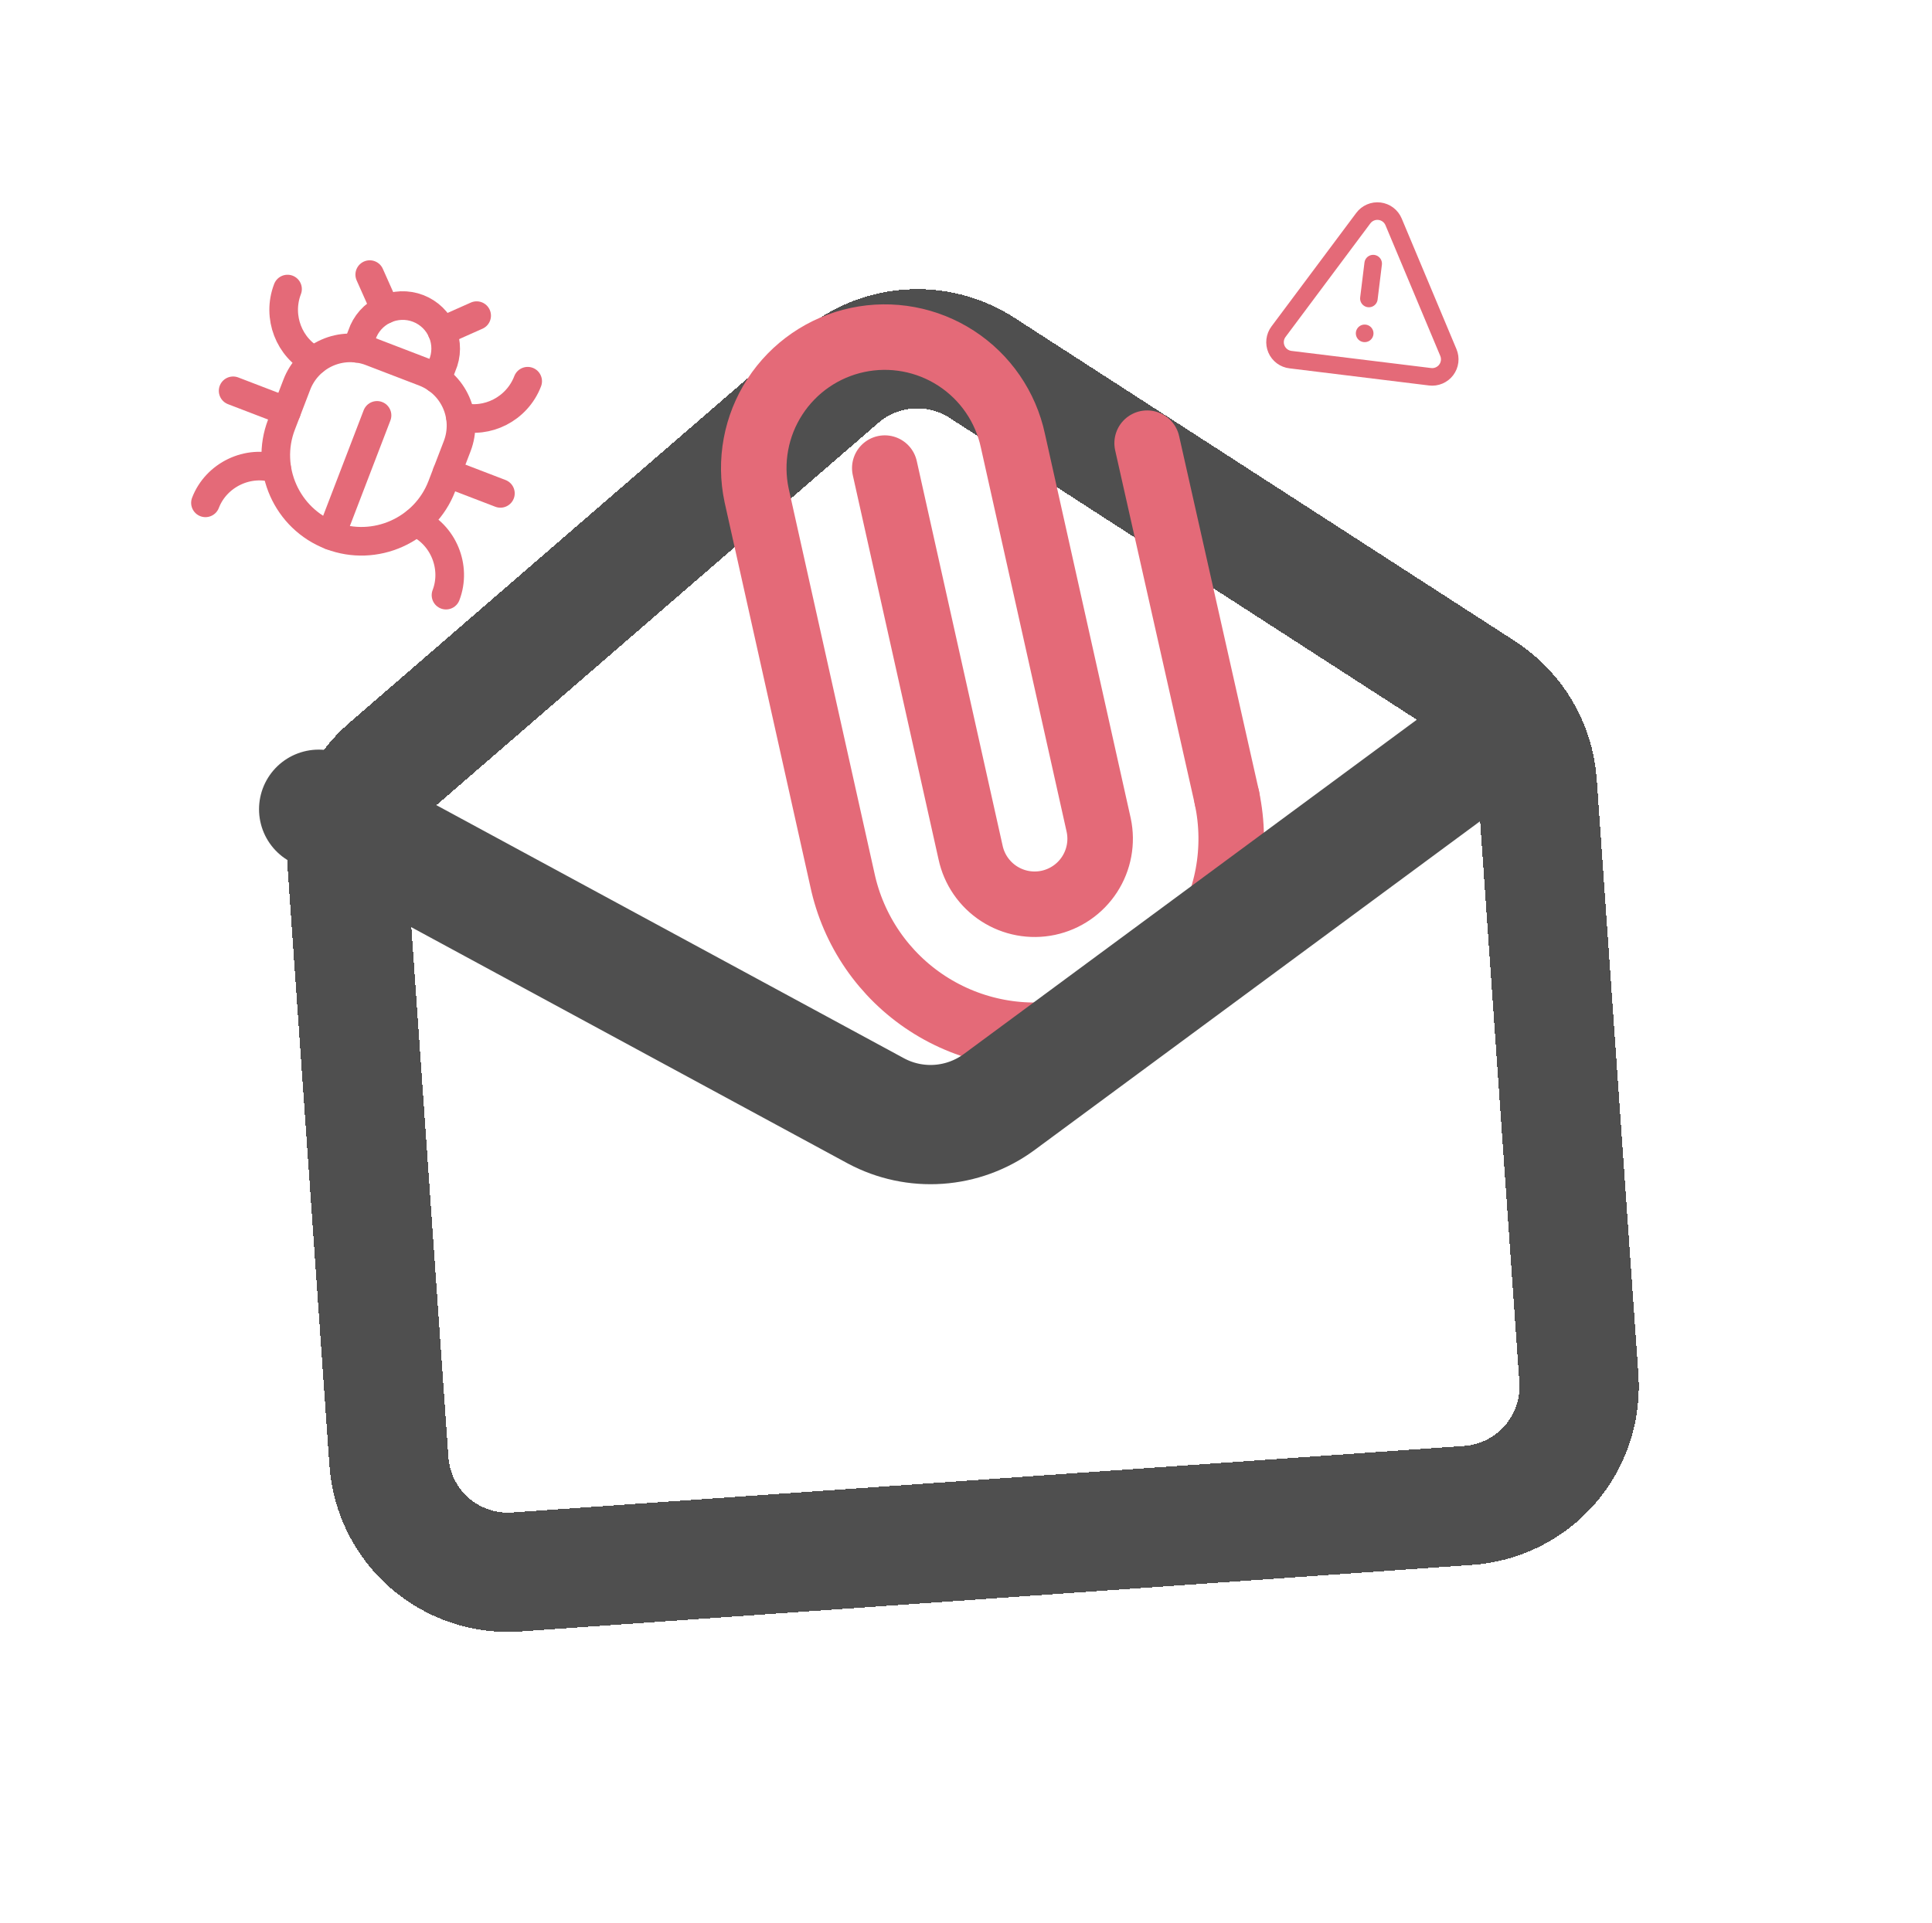 <svg width="220" height="219" viewBox="0 0 220 219" fill="none" xmlns="http://www.w3.org/2000/svg">
<g filter="url(#filter0_d_468_3125)">
<path d="M165.612 72.239C169.18 74.577 171.492 78.432 171.79 82.7L176.528 150.452C176.779 154.045 175.593 157.592 173.229 160.311C170.866 163.029 167.519 164.698 163.925 164.949L55.523 172.53C51.93 172.781 48.383 171.594 45.664 169.231C42.946 166.867 41.277 163.521 41.026 159.927L36.288 92.176C36.141 90.072 36.486 87.963 37.295 86.016C38.104 84.068 39.355 82.336 40.95 80.956L92.308 36.516C94.531 34.592 97.317 33.442 100.249 33.237C103.181 33.032 106.1 33.783 108.569 35.379L165.612 72.239Z" stroke="#4F4F4F" stroke-width="13.583" stroke-linecap="round" stroke-linejoin="round" shape-rendering="crispEdges"/>
</g>
<path d="M100.751 53.316L110.518 97.086C110.93 99.021 112.093 100.713 113.753 101.791C115.412 102.868 117.431 103.243 119.366 102.832C121.302 102.42 122.994 101.257 124.071 99.598C125.149 97.938 125.523 95.919 125.112 93.984L115.345 50.214C114.522 46.344 112.195 42.959 108.877 40.804C105.558 38.649 101.52 37.9 97.649 38.722C93.779 39.545 90.394 41.872 88.239 45.191C86.084 48.509 85.335 52.548 86.157 56.418L95.919 100.189C97.154 105.996 100.645 111.075 105.624 114.309C110.603 117.542 116.662 118.665 122.47 117.431C128.277 116.197 133.356 112.706 136.589 107.727C139.823 102.748 140.946 96.688 139.711 90.881" stroke="#E46A78" stroke-width="7.461" stroke-linecap="round" stroke-linejoin="round"/>
<path d="M139.727 90.932L130.626 50.478" stroke="#E46A78" stroke-width="7.461" stroke-linecap="round" stroke-linejoin="round"/>
<g clip-path="url(#clip0_468_3125)">
<path d="M42.103 31.279L43.866 35.238" stroke="#E46A78" stroke-width="3.26" stroke-linecap="round" stroke-linejoin="round"/>
<path d="M50.318 37.714L54.277 35.952" stroke="#E46A78" stroke-width="3.26" stroke-linecap="round" stroke-linejoin="round"/>
<path d="M40.628 39.672L41.212 38.151C41.421 37.523 41.755 36.945 42.194 36.45C42.633 35.956 43.168 35.555 43.766 35.273C44.363 34.99 45.012 34.832 45.673 34.807C46.334 34.783 46.993 34.892 47.61 35.129C48.227 35.366 48.79 35.726 49.265 36.186C49.739 36.647 50.116 37.199 50.371 37.809C50.626 38.418 50.755 39.074 50.751 39.735C50.746 40.396 50.607 41.05 50.343 41.656L49.758 43.177" stroke="#E46A78" stroke-width="3.26" stroke-linecap="round" stroke-linejoin="round"/>
<path d="M37.675 61.006C32.654 59.078 30.122 53.393 32.05 48.371L33.802 43.806C34.422 42.191 35.657 40.889 37.237 40.186C38.817 39.483 40.611 39.436 42.226 40.055L48.312 42.392C49.927 43.012 51.229 44.247 51.932 45.827C52.636 47.407 52.683 49.201 52.063 50.815L50.31 55.381C48.383 60.402 42.697 62.934 37.675 61.006Z" stroke="#E46A78" stroke-width="3.26" stroke-linecap="round" stroke-linejoin="round"/>
<path d="M37.675 61.008L42.933 47.312" stroke="#E46A78" stroke-width="3.26" stroke-linecap="round" stroke-linejoin="round"/>
<path d="M35.777 41.073C32.957 39.641 31.515 36.12 32.742 32.924" stroke="#E46A78" stroke-width="3.26" stroke-linecap="round" stroke-linejoin="round"/>
<path d="M32.634 46.85L26.547 44.514" stroke="#E46A78" stroke-width="3.26" stroke-linecap="round" stroke-linejoin="round"/>
<path d="M23.396 57.274C24.622 54.079 28.261 52.333 31.515 53.407" stroke="#E46A78" stroke-width="3.26" stroke-linecap="round" stroke-linejoin="round"/>
<path d="M60.087 43.421C58.861 46.617 55.433 48.269 52.425 47.464" stroke="#E46A78" stroke-width="3.26" stroke-linecap="round" stroke-linejoin="round"/>
<path d="M56.982 56.196L50.895 53.859" stroke="#E46A78" stroke-width="3.26" stroke-linecap="round" stroke-linejoin="round"/>
<path d="M47.341 59.48C50.478 60.859 52.014 64.591 50.787 67.787" stroke="#E46A78" stroke-width="3.26" stroke-linecap="round" stroke-linejoin="round"/>
</g>
<path d="M171.79 82.699L113.718 125.566C111.718 127.023 109.348 127.887 106.88 128.06C104.411 128.233 101.944 127.707 99.761 126.542L36.288 92.174" stroke="#4F4F4F" stroke-width="13.583" stroke-linecap="round" stroke-linejoin="round"/>
<g clip-path="url(#clip1_468_3125)">
<path d="M164.926 40.147L158.692 25.276C158.556 24.949 158.337 24.664 158.055 24.45C157.773 24.236 157.44 24.101 157.089 24.058C156.737 24.014 156.381 24.065 156.056 24.205C155.731 24.344 155.449 24.568 155.238 24.852L145.591 37.773C145.379 38.054 145.245 38.387 145.203 38.737C145.161 39.087 145.212 39.442 145.351 39.766C145.49 40.09 145.713 40.371 145.996 40.582C146.279 40.792 146.612 40.924 146.963 40.963L162.844 42.913C163.192 42.956 163.545 42.906 163.868 42.768C164.191 42.631 164.472 42.411 164.683 42.131C164.894 41.85 165.028 41.52 165.07 41.171C165.113 40.823 165.063 40.47 164.926 40.147Z" stroke="#E46A78" stroke-width="2" stroke-linecap="round" stroke-linejoin="round"/>
<path d="M156.366 30.027L155.878 33.998" stroke="#E46A78" stroke-width="2" stroke-linecap="round" stroke-linejoin="round"/>
<path d="M155.391 37.969L155.401 37.97" stroke="#E46A78" stroke-width="2" stroke-linecap="round" stroke-linejoin="round"/>
</g>
<defs>
<filter id="filter0_d_468_3125" x="0.123" y="0.332" width="219.09" height="218.141" filterUnits="userSpaceOnUse" color-interpolation-filters="sRGB">
<feFlood flood-opacity="0" result="BackgroundImageFix"/>
<feColorMatrix in="SourceAlpha" type="matrix" values="0 0 0 0 0 0 0 0 0 0 0 0 0 0 0 0 0 0 127 0" result="hardAlpha"/>
<feOffset dx="3.26" dy="6.52"/>
<feGaussianBlur stdDeviation="16.3"/>
<feComposite in2="hardAlpha" operator="out"/>
<feColorMatrix type="matrix" values="0 0 0 0 0 0 0 0 0 0 0 0 0 0 0 0 0 0 0.4 0"/>
<feBlend mode="normal" in2="BackgroundImageFix" result="effect1_dropShadow_468_3125"/>
<feBlend mode="normal" in="SourceGraphic" in2="effect1_dropShadow_468_3125" result="shape"/>
</filter>
<clipPath id="clip0_468_3125">
<rect width="39.12" height="39.12" fill="white" transform="translate(31.097 23.564) rotate(21)"/>
</clipPath>
<clipPath id="clip1_468_3125">
<rect width="24" height="24" fill="white" transform="translate(145.552 19.633) rotate(7)"/>
</clipPath>
</defs>
</svg>
